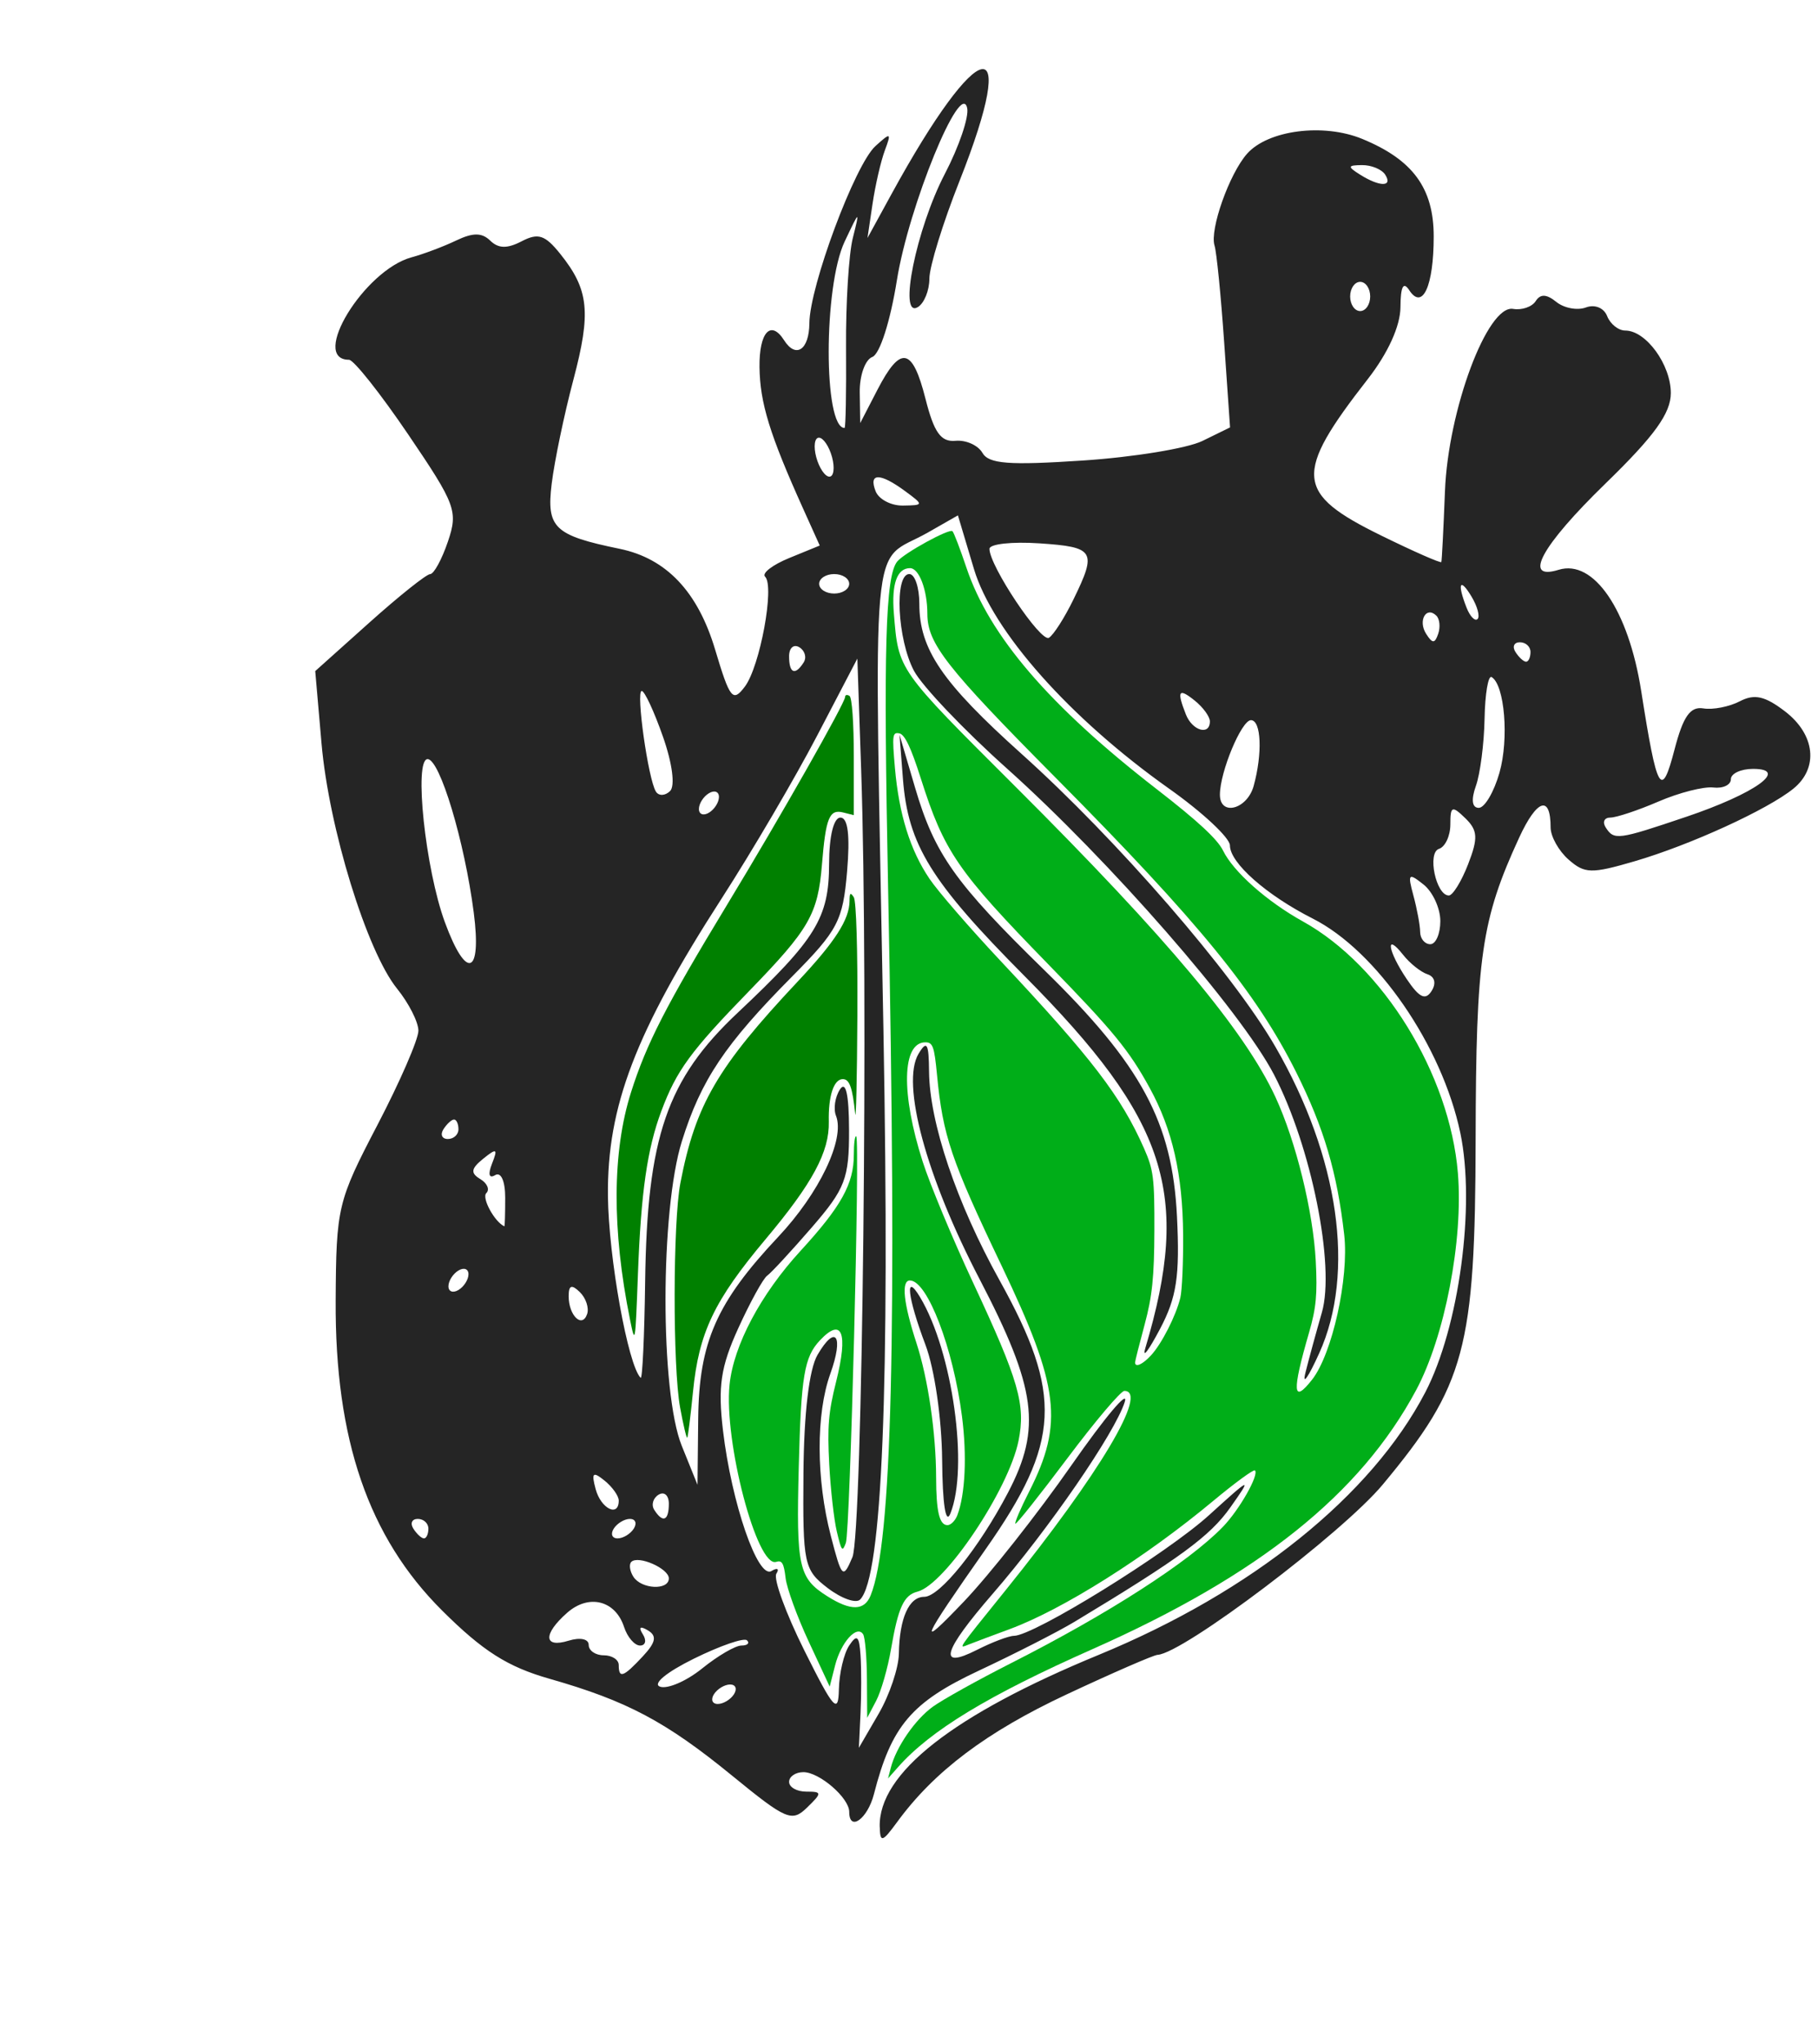 <?xml version="1.0" encoding="UTF-8" standalone="no"?>
<!-- Created with Inkscape (http://www.inkscape.org/) -->

<svg
   xmlns:osb="http://www.openswatchbook.org/uri/2009/osb"
   xmlns:dc="http://purl.org/dc/elements/1.1/"
   xmlns:cc="http://creativecommons.org/ns#"
   xmlns:rdf="http://www.w3.org/1999/02/22-rdf-syntax-ns#"
   xmlns:svg="http://www.w3.org/2000/svg"
   xmlns="http://www.w3.org/2000/svg"
   xmlns:sodipodi="http://sodipodi.sourceforge.net/DTD/sodipodi-0.dtd"
   xmlns:inkscape="http://www.inkscape.org/namespaces/inkscape"
   id="svg3039"
   version="1.1"
   inkscape:version="0.48.5 r10040"
   width="170"
   height="191"
   sodipodi:docname="FVDE_logo.svg"
   inkscape:export-filename="/home/kahpa/files/fvde_c3l/FVDE_stickersvg.png"
   inkscape:export-xdpi="255"
   inkscape:export-ydpi="255">
  <defs
     id="defs3043">
    <linearGradient
       id="linearGradient3917"
       osb:paint="solid">
      <stop
         style="stop-color:#000000;stop-opacity:1;"
         offset="0"
         id="stop3919" />
    </linearGradient>
  </defs>
  <sodipodi:namedview
     pagecolor="#ffffff"
     bordercolor="#666666"
     borderopacity="1"
     objecttolerance="10"
     gridtolerance="10"
     guidetolerance="10"
     inkscape:pageopacity="1"
     inkscape:pageshadow="2"
     inkscape:window-width="1366"
     inkscape:window-height="748"
     id="namedview3041"
     showgrid="false"
     inkscape:zoom="3.4948105"
     inkscape:cx="69.689037"
     inkscape:cy="108.25963"
     inkscape:window-x="1277"
     inkscape:window-y="-3"
     inkscape:window-maximized="1"
     inkscape:current-layer="svg3039"
     showguides="true">
    <inkscape:grid
       type="xygrid"
       id="grid3961"
       empspacing="5"
       visible="true"
       enabled="true"
       snapvisiblegridlinesonly="true" />
  </sodipodi:namedview>
  <path
     style="fill:#252525;fill-opacity:1;stroke:#300909;stroke-width:0;stroke-linejoin:miter;stroke-miterlimit:4;stroke-opacity:1;stroke-dasharray:none"
     d="m 82.261,170.722 c -0.122,-5 6.841,-10.463 20.492,-16.08 14.307,-5.887 25.486,-14.87 30.522,-24.525 3.165,-6.068 4.705,-17.454 3.279,-24.244 -1.711,-8.151 -7.806,-17 -13.798,-20.031 -4.331,-2.191 -7.746,-5.204 -7.746,-6.834 0,-0.706 -2.555,-3.091 -5.679,-5.301 C 100.053,67.142 92.819,59.005 91.073,53.171 l -1.499,-5.009 -2.813,1.604 c -5.473,3.121 -5.032,-1.821 -4.15,46.572 0.607,33.334 -0.12,51.053 -2.181,53.139 -0.385,0.39 -1.751,-0.094 -3.036,-1.076 -2.216,-1.694 -2.332,-2.241 -2.264,-10.722 0.045,-5.625 0.532,-9.725 1.314,-11.063 1.706,-2.921 2.474,-1.794 1.199,1.76 -1.349,3.759 -1.331,9.835 0.044,15.142 1.027,3.963 1.143,4.077 2.024,1.996 0.94,-2.22 1.507,-53.373 0.815,-73.582 l -0.355,-10.387 -3.761,7.201 c -2.068,3.961 -6.082,10.8 -8.919,15.199 -8.079,12.527 -10.728,19.451 -10.644,27.815 0.058,5.738 1.883,15.871 3.061,16.995 0.161,0.154 0.35,-3.882 0.418,-8.969 0.183,-13.549 2.028,-18.911 8.649,-25.138 7.337,-6.901 8.546,-8.867 8.553,-13.922 0.004,-2.59 0.428,-4.324 1.059,-4.324 0.705,0 0.91,1.672 0.621,5.055 -0.392,4.59 -0.863,5.49 -5.126,9.785 -6.294,6.342 -8.524,9.67 -10.317,15.395 -2.038,6.507 -2.047,23.444 -0.014,28.477 l 1.471,3.641 0.066,-6.181 c 0.076,-7.147 1.708,-10.853 7.476,-16.982 3.85,-4.09 6.268,-9.15 5.41,-11.32 -0.257,-0.651 -0.091,-1.76 0.369,-2.466 0.549,-0.842 0.841,0.459 0.85,3.787 0.013,4.535 -0.354,5.495 -3.479,9.103 -1.921,2.218 -3.802,4.252 -4.18,4.519 -0.378,0.268 -1.596,2.485 -2.708,4.927 -1.631,3.583 -1.906,5.422 -1.422,9.526 0.801,6.793 3.254,13.911 4.53,13.145 0.552,-0.332 0.76,-0.22 0.463,0.248 -0.298,0.468 0.884,3.706 2.625,7.195 2.739,5.489 3.173,5.976 3.221,3.614 0.031,-1.502 0.464,-3.345 0.964,-4.096 0.727,-1.093 0.938,-0.911 1.059,0.91 0.083,1.252 0.082,3.709 -0.002,5.462 l -0.152,3.186 1.851,-3.186 c 1.018,-1.752 1.868,-4.279 1.89,-5.615 0.054,-3.318 0.942,-5.308 2.371,-5.308 1.453,0 5.119,-4.559 7.839,-9.749 3.151,-6.012 2.651,-9.747 -2.673,-19.958 -4.985,-9.561 -7.349,-18.287 -5.699,-21.039 0.78,-1.3 0.961,-0.996 0.984,1.654 0.042,4.781 2.577,12.287 6.59,19.508 5.934,10.68 5.71,15.143 -1.262,25.079 -6.176,8.801 -6.509,9.595 -2.082,4.96 2.391,-2.503 6.92,-8.238 10.064,-12.744 3.144,-4.506 5.388,-7.168 4.987,-5.917 -0.938,2.921 -7.1,11.871 -12.323,17.895 -4.716,5.44 -5.2,7.146 -1.495,5.268 1.417,-0.718 2.974,-1.308 3.459,-1.311 1.865,-0.012 14.301,-7.699 18.239,-11.274 3.967,-3.601 4.046,-3.63 2,-0.732 -1.898,2.688 -4.703,4.746 -14.563,10.686 -1.546,0.931 -5.584,2.992 -8.974,4.579 -6.281,2.942 -8.157,5.149 -9.793,11.527 -0.597,2.328 -2.313,3.558 -2.313,1.658 0,-1.298 -2.782,-3.706 -4.283,-3.706 -0.736,0 -1.338,0.41 -1.338,0.91 0,0.501 0.723,0.91 1.606,0.91 1.487,0 1.493,0.11 0.073,1.49 -1.42,1.379 -1.938,1.159 -6.993,-2.97 -6.21,-5.072 -9.853,-7.004 -17.101,-9.07 -3.912,-1.115 -6.223,-2.583 -10.031,-6.373 -6.888,-6.854 -10.026,-15.986 -9.954,-28.965 0.048,-8.717 0.18,-9.272 3.893,-16.386 2.114,-4.05 3.843,-8.024 3.843,-8.832 0,-0.808 -0.898,-2.577 -1.995,-3.932 -2.831,-3.496 -6.375,-15 -7.065,-22.929 l -0.587,-6.748 5.058,-4.528 c 2.782,-2.49 5.341,-4.53 5.688,-4.534 0.347,-0.003 1.093,-1.369 1.659,-3.036 0.966,-2.845 0.739,-3.459 -3.709,-10.013 -2.606,-3.84 -5.1,-6.982 -5.541,-6.982 -3.691,0 1.423,-8.372 5.847,-9.571 1.128,-0.306 3.007,-1.013 4.177,-1.573 1.573,-0.752 2.404,-0.748 3.188,0.015 0.766,0.744 1.584,0.76 2.938,0.056 1.545,-0.803 2.183,-0.594 3.607,1.18 2.683,3.343 2.902,5.453 1.224,11.774 -0.855,3.221 -1.766,7.587 -2.025,9.703 -0.504,4.122 0.23,4.824 6.355,6.083 4.366,0.898 7.307,4 8.928,9.417 1.382,4.62 1.653,4.957 2.781,3.458 1.416,-1.882 2.799,-9.389 1.892,-10.27 -0.328,-0.319 0.687,-1.104 2.256,-1.745 l 2.853,-1.166 -1.554,-3.446 c -3.129,-6.937 -4.039,-9.891 -4.079,-13.232 -0.039,-3.256 1.061,-4.453 2.301,-2.503 1.103,1.734 2.342,0.899 2.362,-1.593 0.027,-3.46 4.26,-14.81 6.172,-16.549 1.44,-1.31 1.513,-1.278 0.888,0.392 -0.375,1.001 -0.894,3.254 -1.154,5.006 l -0.473,3.186 2.242,-4.096 c 8.205,-14.992 12.115,-15.74 6.359,-1.217 -1.546,3.9 -2.811,7.999 -2.811,9.107 0,1.108 -0.488,2.308 -1.084,2.666 -1.854,1.113 -0.14,-7.336 2.525,-12.445 1.328,-2.547 2.27,-5.314 2.093,-6.15 -0.587,-2.768 -5.468,9.171 -6.573,16.079 -0.615,3.844 -1.598,6.912 -2.297,7.173 -0.672,0.251 -1.202,1.743 -1.177,3.316 l 0.045,2.861 1.595,-3.084 c 2.178,-4.213 3.284,-4.015 4.506,0.809 0.802,3.167 1.44,4.059 2.81,3.932 0.975,-0.09 2.106,0.416 2.515,1.125 0.596,1.034 2.451,1.177 9.37,0.72 4.745,-0.313 9.788,-1.138 11.207,-1.833 l 2.58,-1.264 -0.55,-7.94 c -0.303,-4.367 -0.708,-8.44 -0.901,-9.052 -0.469,-1.489 1.383,-6.712 3.043,-8.583 1.963,-2.211 7.137,-2.877 10.765,-1.386 4.736,1.947 6.686,4.605 6.686,9.114 0,4.642 -1.043,6.932 -2.289,5.023 -0.55,-0.844 -0.81,-0.342 -0.82,1.587 -0.01,1.76 -1.16,4.292 -3.059,6.727 -6.947,8.91 -6.798,10.665 1.241,14.608 3.053,1.497 5.591,2.614 5.641,2.482 0.049,-0.132 0.201,-3.108 0.338,-6.612 0.297,-7.616 3.973,-17.448 6.371,-17.043 0.82,0.138 1.772,-0.189 2.114,-0.727 0.438,-0.689 1.011,-0.666 1.932,0.078 0.721,0.581 1.964,0.813 2.763,0.515 0.833,-0.311 1.68,0.034 1.986,0.808 0.293,0.743 1.055,1.35 1.693,1.35 1.942,0 4.261,3.181 4.261,5.845 0,1.883 -1.532,4.005 -6.09,8.432 -6.024,5.852 -7.808,9.131 -4.397,8.08 3.278,-1.011 6.528,3.758 7.717,11.324 1.489,9.476 1.89,10.179 3.12,5.46 0.803,-3.083 1.469,-4.031 2.69,-3.831 0.893,0.146 2.426,-0.152 3.408,-0.663 1.374,-0.715 2.345,-0.499 4.227,0.939 2.824,2.158 3.167,5.293 0.791,7.221 -2.414,1.959 -9.647,5.266 -14.835,6.783 -4.062,1.188 -4.687,1.172 -6.195,-0.154 -0.923,-0.811 -1.677,-2.162 -1.677,-3.003 0,-3.063 -1.281,-2.647 -2.941,0.956 -3.536,7.673 -4.037,11.14 -4.07,28.161 -0.038,19.581 -0.96,23.012 -8.677,32.283 -3.783,4.545 -18.661,15.79 -21.068,15.923 -0.377,0.021 -4.205,1.686 -8.507,3.7 -7.481,3.503 -12.368,7.178 -15.828,11.905 -1.403,1.916 -1.603,1.973 -1.64,0.47 z M 68.634,158.326 c 0.318,-0.501 0.157,-0.91 -0.358,-0.91 -0.515,0 -1.197,0.41 -1.516,0.91 -0.318,0.501 -0.157,0.91 0.358,0.91 0.515,0 1.197,-0.41 1.516,-0.91 z m 0.696,-4.551 c 0.562,0 0.796,-0.219 0.521,-0.486 -0.275,-0.267 -2.504,0.502 -4.954,1.708 -2.591,1.276 -3.917,2.374 -3.17,2.626 0.706,0.238 2.476,-0.531 3.933,-1.708 1.457,-1.177 3.108,-2.14 3.669,-2.14 z m -9.213,1.001 c 1.211,-1.3 1.328,-1.901 0.469,-2.416 -0.73,-0.438 -0.901,-0.306 -0.474,0.365 0.368,0.578 0.25,1.051 -0.261,1.051 -0.511,0 -1.184,-0.781 -1.496,-1.736 -0.813,-2.488 -3.294,-3.108 -5.316,-1.33 -2.285,2.009 -2.216,3.337 0.135,2.612 1.075,-0.331 1.874,-0.164 1.874,0.394 0,0.534 0.632,0.972 1.405,0.972 0.773,0 1.405,0.41 1.405,0.91 0,1.298 0.431,1.142 2.258,-0.82 z m 2.426,-7.275 c 0,-0.923 -2.854,-2.18 -3.507,-1.545 -0.235,0.229 -0.15,0.853 0.189,1.387 0.747,1.175 3.318,1.297 3.318,0.158 z m -22.485,-4.649 c 0,-0.501 -0.446,-0.91 -0.992,-0.91 -0.546,0 -0.732,0.41 -0.413,0.91 0.318,0.501 0.765,0.91 0.992,0.91 0.227,0 0.413,-0.41 0.413,-0.91 z m 19.206,0 c 0.318,-0.501 0.157,-0.91 -0.358,-0.91 -0.515,0 -1.197,0.41 -1.516,0.91 -0.318,0.501 -0.157,0.91 0.358,0.91 0.515,0 1.197,-0.41 1.516,-0.91 z m 3.279,-2.329 c 0,-0.781 -0.428,-1.162 -0.952,-0.847 -0.524,0.314 -0.71,0.953 -0.413,1.419 0.803,1.263 1.365,1.027 1.365,-0.572 z m -4.684,-0.29 c 0,-0.439 -0.599,-1.282 -1.332,-1.873 -1.093,-0.881 -1.241,-0.738 -0.828,0.799 0.492,1.83 2.159,2.658 2.159,1.074 z m -3.642,-19.489 c -0.765,-0.743 -1.042,-0.642 -1.042,0.383 0,1.809 1.26,3.033 1.725,1.676 0.198,-0.576 -0.11,-1.502 -0.683,-2.059 z M 43.807,119.077 c 0,-0.501 -0.422,-0.657 -0.937,-0.348 -0.515,0.309 -0.937,0.972 -0.937,1.473 0,0.501 0.422,0.657 0.937,0.348 0.515,-0.309 0.937,-0.972 0.937,-1.473 z m 3.435,-7.135 c 0,-1.568 -0.392,-2.455 -0.94,-2.126 -0.575,0.345 -0.688,-0.074 -0.291,-1.079 0.556,-1.409 0.439,-1.474 -0.822,-0.457 -1.149,0.927 -1.211,1.342 -0.283,1.9 0.654,0.392 0.91,0.984 0.569,1.315 -0.454,0.441 0.773,2.698 1.688,3.104 0.043,0.019 0.078,-1.176 0.078,-2.656 z m -4.372,-6.412 c 0,-0.501 -0.186,-0.91 -0.413,-0.91 -0.227,0 -0.674,0.41 -0.992,0.91 -0.318,0.501 -0.133,0.91 0.413,0.91 0.546,0 0.992,-0.41 0.992,-0.91 z M 133.484,91.047 c -0.628,-0.206 -1.655,-1.026 -2.282,-1.821 -1.709,-2.164 -1.433,-0.36 0.349,2.282 1.165,1.727 1.739,2.002 2.312,1.106 0.457,-0.714 0.305,-1.343 -0.379,-1.567 z M 44.3,85.278 c -0.864,-6.67 -3.171,-14.337 -4.314,-14.337 -1.301,0 -0.212,10.276 1.616,15.247 2.006,5.456 3.459,4.965 2.698,-0.91 z m 90.384,0.794 c 0,-1.19 -0.706,-2.726 -1.568,-3.413 -1.408,-1.122 -1.505,-1.017 -0.95,1.026 0.34,1.252 0.624,2.788 0.631,3.413 0.008,0.626 0.434,1.138 0.95,1.138 0.515,0 0.937,-0.974 0.937,-2.164 z m 2.601,-5.317 c 0.946,-2.435 0.902,-3.16 -0.263,-4.291 -1.244,-1.208 -1.401,-1.143 -1.401,0.578 0,1.067 -0.478,2.094 -1.061,2.283 -1.123,0.364 -0.281,4.359 0.919,4.359 0.368,0 1.181,-1.318 1.807,-2.93 z m 20.385,-4.42 c 6.461,-2.183 9.671,-4.483 6.258,-4.483 -1.141,0 -2.075,0.435 -2.075,0.967 0,0.532 -0.738,0.88 -1.64,0.774 -0.902,-0.106 -3.207,0.482 -5.123,1.308 -1.916,0.826 -3.943,1.501 -4.506,1.501 -0.562,0 -0.762,0.41 -0.443,0.91 0.783,1.232 1.115,1.189 7.528,-0.978 z M 67.229,74.475 c 0,-0.501 -0.422,-0.657 -0.937,-0.348 -0.515,0.309 -0.937,0.972 -0.937,1.473 0,0.501 0.422,0.657 0.937,0.348 0.515,-0.309 0.937,-0.972 0.937,-1.473 z m 50.001,-1.03 c 0.837,-3.034 0.708,-6.144 -0.255,-6.144 -0.884,0 -2.902,4.841 -2.902,6.963 0,2.041 2.551,1.38 3.157,-0.819 z m 22.986,-1.244 c 0.898,-3.158 0.483,-8.197 -0.734,-8.928 -0.32,-0.192 -0.617,1.557 -0.661,3.888 -0.044,2.33 -0.409,5.158 -0.812,6.285 -0.462,1.291 -0.362,2.048 0.27,2.048 0.551,0 1.423,-1.481 1.938,-3.292 z M 61.993,68.843 c -0.824,-2.35 -1.718,-4.273 -1.985,-4.273 -0.562,0 0.605,8.269 1.328,9.409 0.266,0.419 0.859,0.396 1.319,-0.051 0.491,-0.477 0.217,-2.579 -0.662,-5.086 z m 51.143,-1.431 c 0,-0.439 -0.632,-1.309 -1.405,-1.932 -1.525,-1.23 -1.716,-0.936 -0.837,1.291 0.602,1.524 2.242,1.993 2.242,0.641 z M 75.152,61.902 c 0.296,-0.466 0.111,-1.105 -0.413,-1.419 -0.524,-0.314 -0.952,0.067 -0.952,0.847 0,1.599 0.562,1.834 1.365,0.572 z m 67.964,-0.973 c 0,-0.501 -0.446,-0.91 -0.992,-0.91 -0.546,0 -0.732,0.41 -0.413,0.91 0.318,0.501 0.765,0.91 0.992,0.91 0.227,0 0.413,-0.41 0.413,-0.91 z m -42.742,-4.902 c 2.215,-4.535 1.993,-4.904 -3.166,-5.251 -2.577,-0.173 -4.685,0.058 -4.684,0.515 9.31e-4,1.599 4.798,8.767 5.561,8.309 0.424,-0.254 1.454,-1.862 2.289,-3.573 z m 33.939,1.507 c -0.952,-0.925 -1.738,0.468 -0.957,1.696 0.59,0.928 0.811,0.929 1.128,0.004 0.217,-0.632 0.14,-1.397 -0.172,-1.7 z m 3.296,-1.771 c -1.104,-1.845 -1.371,-1.255 -0.467,1.034 0.321,0.813 0.782,1.287 1.023,1.053 0.241,-0.234 -0.009,-1.174 -0.556,-2.087 z M 79.408,54.557 c 0,-0.501 -0.632,-0.91 -1.405,-0.91 -0.773,0 -1.405,0.41 -1.405,0.91 0,0.501 0.632,0.91 1.405,0.91 0.773,0 1.405,-0.41 1.405,-0.91 z m 5.208,-8.676 c -2.333,-1.715 -3.42,-1.703 -2.736,0.029 0.297,0.751 1.443,1.352 2.547,1.336 1.967,-0.028 1.971,-0.056 0.189,-1.365 z M 77.806,42.723 c -0.27,-1.001 -0.823,-1.821 -1.23,-1.821 -0.407,0 -0.519,0.819 -0.25,1.821 0.27,1.001 0.823,1.821 1.23,1.821 0.407,0 0.519,-0.819 0.25,-1.821 z m 1.307,-10.24 c -0.03,-4.13 0.255,-8.738 0.633,-10.24 0.668,-2.654 0.647,-2.645 -0.763,0.332 -1.985,4.194 -1.992,17.418 -0.008,17.418 0.105,0 0.168,-3.379 0.138,-7.51 z m 49.013,-4.779 c 0,-0.751 -0.422,-1.365 -0.937,-1.365 -0.515,0 -0.937,0.614 -0.937,1.365 0,0.751 0.422,1.365 0.937,1.365 0.515,0 0.937,-0.614 0.937,-1.365 z m 1.405,-11.378 c -0.318,-0.501 -1.292,-0.904 -2.163,-0.896 -1.365,0.012 -1.39,0.136 -0.179,0.896 1.835,1.152 3.075,1.152 2.342,0 z M 88.098,136.434 c -0.031,-3.843 -0.707,-8.507 -1.561,-10.765 -1.683,-4.448 -1.956,-6.873 -0.499,-4.443 3.038,5.067 4.558,15.923 2.83,20.215 -0.434,1.077 -0.736,-0.893 -0.769,-5.006 z m 33.97,-8.147 c 0.313,-1.252 1.006,-3.787 1.539,-5.634 1.259,-4.359 -0.994,-15.542 -4.478,-22.234 -3.109,-5.97 -15.379,-20.021 -24.997,-28.625 -4.011,-3.588 -7.911,-7.685 -8.666,-9.105 -1.559,-2.929 -1.854,-9.044 -0.437,-9.044 0.515,0 0.937,1.249 0.937,2.776 0,4.251 2.11,7.348 9.562,14.033 8.932,8.013 19.752,20.485 23.719,27.343 5.967,10.315 7.518,21.142 4.108,28.669 -1.021,2.253 -1.6,3.072 -1.286,1.821 z m -14.978,-2.274 C 111.41,111.563 109.173,104.66 95.819,91.227 87.041,82.398 84.912,78.953 84.434,72.798 l -0.321,-4.133 1.457,4.949 c 1.827,6.207 3.732,8.895 12.066,17.027 9.104,8.884 11.992,14.242 12.423,23.046 0.272,5.568 -0.027,7.548 -1.587,10.503 -1.057,2.003 -1.678,2.823 -1.379,1.823 z"
     id="path3049"
     inkscape:connector-curvature="0"
     inkscape:export-filename="/home/kahpa/files/fvde_c3l/fvde_logo.png"
     inkscape:export-xdpi="255"
     inkscape:export-ydpi="255" />
  <path
     style="fill:#008000;fill-opacity:1;stroke:#000000;stroke-width:0;stroke-linejoin:miter;stroke-miterlimit:4;stroke-opacity:1;stroke-dasharray:none;stroke-dashoffset:0"
     d="m 63.594,131.524 c -0.692,-3.757 -0.674,-17.325 0.028,-20.968 1.414,-7.335 3.447,-10.823 10.979,-18.84 3.5,-3.725 4.828,-5.79 4.839,-7.524 0.005,-0.762 0.084,-0.83 0.398,-0.344 0.232,0.358 0.368,4.915 0.334,11.128 -0.032,5.787 -0.124,9.884 -0.204,9.105 -0.253,-2.459 -0.532,-3.237 -1.159,-3.237 -0.843,0 -1.363,1.581 -1.308,3.975 0.064,2.815 -1.506,5.735 -5.902,10.973 -4.825,5.75 -6.245,8.726 -6.795,14.245 -0.23,2.305 -0.474,4.249 -0.542,4.319 -0.068,0.07 -0.369,-1.204 -0.669,-2.833 l 0,0 z"
     id="path3778"
     inkscape:connector-curvature="0" />
  <a
     id="a4817">
    <path
       inkscape:connector-curvature="0"
       id="path3780"
       d="m 58.911,123.303 c -1.702,-8.382 -1.667,-15.689 0.101,-21.245 1.445,-4.541 3.262,-8.085 8.962,-17.481 5.04,-8.308 11.055,-18.895 11.055,-19.457 0,-0.186 0.182,-0.226 0.405,-0.089 0.237,0.147 0.405,2.502 0.405,5.697 l 0,5.447 -1.006,-0.252 c -1.279,-0.321 -1.615,0.503 -1.969,4.828 -0.383,4.69 -1.172,6.06 -6.854,11.902 -5.443,5.597 -6.753,7.389 -8.169,11.177 -1.32,3.531 -1.901,7.571 -2.188,15.22 -0.248,6.6 -0.257,6.652 -0.744,4.254 z"
       style="fill:#008000;fill-opacity:1;stroke:#000000;stroke-width:0;stroke-linejoin:miter;stroke-miterlimit:4;stroke-opacity:1;stroke-dasharray:none;stroke-dashoffset:0" />
  </a>
  <path
     style="fill:#00ae18;fill-opacity:1;stroke:#000000;stroke-width:0;stroke-linejoin:miter;stroke-miterlimit:4;stroke-opacity:1;stroke-dasharray:none;stroke-dashoffset:0;opacity:1"
     d="m 83.301,165.186 c 0.506,-1.936 2.268,-4.493 3.923,-5.691 0.916,-0.663 4.227,-2.505 7.358,-4.092 9.063,-4.595 16.58,-9.43 19.767,-12.717 1.536,-1.583 3.405,-4.871 3,-5.276 -0.119,-0.119 -1.871,1.16 -3.893,2.843 -6.365,5.298 -14.087,10.159 -19.048,11.991 -1.669,0.617 -3.399,1.265 -3.844,1.442 -0.971,0.385 -1.155,0.655 3.479,-5.091 8.793,-10.902 13.389,-18.614 11.094,-18.614 -0.331,0 -2.724,2.827 -5.318,6.282 -2.594,3.455 -4.786,6.212 -4.872,6.125 -0.086,-0.086 0.49,-1.431 1.282,-2.988 3.25,-6.397 2.834,-9.816 -2.567,-21.113 -4.737,-9.906 -5.496,-12.151 -6.043,-17.847 -0.254,-2.652 -0.392,-3.035 -1.088,-3.035 -2.188,0 -2.296,4.774 -0.251,11.154 0.682,2.128 2.803,7.217 4.713,11.307 4.285,9.176 4.927,11.408 4.251,14.768 -0.917,4.558 -6.884,13.462 -9.454,14.106 -1.271,0.319 -1.801,1.469 -2.466,5.35 -0.308,1.799 -0.937,3.984 -1.397,4.856 l -0.836,1.586 -0.024,-3.642 c -0.013,-2.003 -0.173,-3.877 -0.356,-4.165 -0.58,-0.914 -2.07,0.74 -2.622,2.909 l -0.504,1.981 -1.961,-4.207 c -1.078,-2.314 -2.052,-4.985 -2.163,-5.937 -0.163,-1.395 -0.335,-1.688 -0.886,-1.513 -1.789,0.568 -4.901,-11.268 -4.355,-16.563 0.379,-3.677 2.908,-8.44 6.637,-12.502 3.804,-4.144 4.984,-6.27 4.984,-8.978 0,-1.07 0.102,-1.844 0.226,-1.72 0.361,0.361 -0.573,36.912 -0.971,37.987 -0.326,0.882 -0.405,0.784 -0.844,-1.051 -0.266,-1.113 -0.586,-3.941 -0.71,-6.285 -0.187,-3.536 -0.078,-4.852 0.643,-7.728 1.148,-4.58 0.56,-6.071 -1.52,-3.856 -1.46,1.554 -1.754,3.312 -1.973,11.8 -0.242,9.4 -0.018,10.411 2.682,12.115 2.186,1.38 3.453,1.356 4.035,-0.077 2,-4.92 2.473,-24.085 1.634,-66.263 -0.443,-22.263 -0.251,-29.03 0.861,-30.37 0.665,-0.801 4.88,-3.109 5.162,-2.826 0.133,0.133 0.718,1.664 1.302,3.402 2.146,6.396 7.771,12.94 17.799,20.707 3.84,2.974 5.681,4.678 6.198,5.736 0.967,1.978 4.095,4.752 7.473,6.626 7.498,4.159 13.729,14.274 14.489,23.522 0.514,6.249 -1.227,15.281 -3.907,20.275 -5.214,9.717 -14.699,17.302 -30.268,24.205 -9.752,4.324 -15.145,7.595 -18.183,11.031 l -0.931,1.052 0.264,-1.012 z m 6.222,-23.598 c 0.736,-1.935 0.904,-5.555 0.431,-9.233 -0.823,-6.389 -3.242,-12.694 -4.869,-12.694 -0.829,0 -0.606,2.115 0.618,5.868 1.08,3.312 1.823,8.394 1.832,12.534 0.007,3.201 0.307,4.462 1.063,4.462 0.313,0 0.73,-0.422 0.926,-0.937 z m 33.165,-12.653 c 1.887,-2.399 3.466,-9.51 3.008,-13.544 -0.658,-5.799 -1.891,-9.975 -4.473,-15.153 C 117.509,92.79 112.094,86.159 98.757,72.724 88.466,62.358 86.722,60.133 86.717,57.365 c -0.004,-2.245 -0.773,-4.271 -1.621,-4.271 -1.211,0 -1.737,1.466 -1.512,4.215 0.44,5.372 0.281,5.146 11.431,16.264 14.139,14.098 21.391,22.757 24.259,28.963 1.912,4.138 3.52,10.682 3.761,15.304 0.162,3.098 0.041,4.394 -0.623,6.677 -1.613,5.55 -1.54,6.727 0.276,4.418 l 0,0 z m -15.043,-2.293 c 0.997,-1.088 2.315,-3.679 2.726,-5.362 0.163,-0.668 0.281,-3.32 0.262,-5.895 -0.042,-5.633 -0.996,-9.823 -3.118,-13.7 -1.939,-3.541 -3.403,-5.327 -9.485,-11.564 -8.51,-8.726 -9.743,-10.524 -11.934,-17.4 -0.918,-2.883 -1.493,-4.087 -1.998,-4.186 -0.648,-0.128 -0.683,0.149 -0.413,3.237 0.379,4.327 1.427,7.684 3.233,10.354 0.789,1.166 3.753,4.59 6.586,7.608 8.6,9.161 11.331,12.726 13.476,17.586 0.885,2.006 0.981,2.765 0.965,7.689 -0.013,4.328 -0.203,6.149 -0.91,8.768 -0.491,1.818 -0.894,3.411 -0.894,3.541 0,0.51 0.709,0.192 1.502,-0.674 z"
     id="path3782"
     inkscape:connector-curvature="0" />
</svg>
